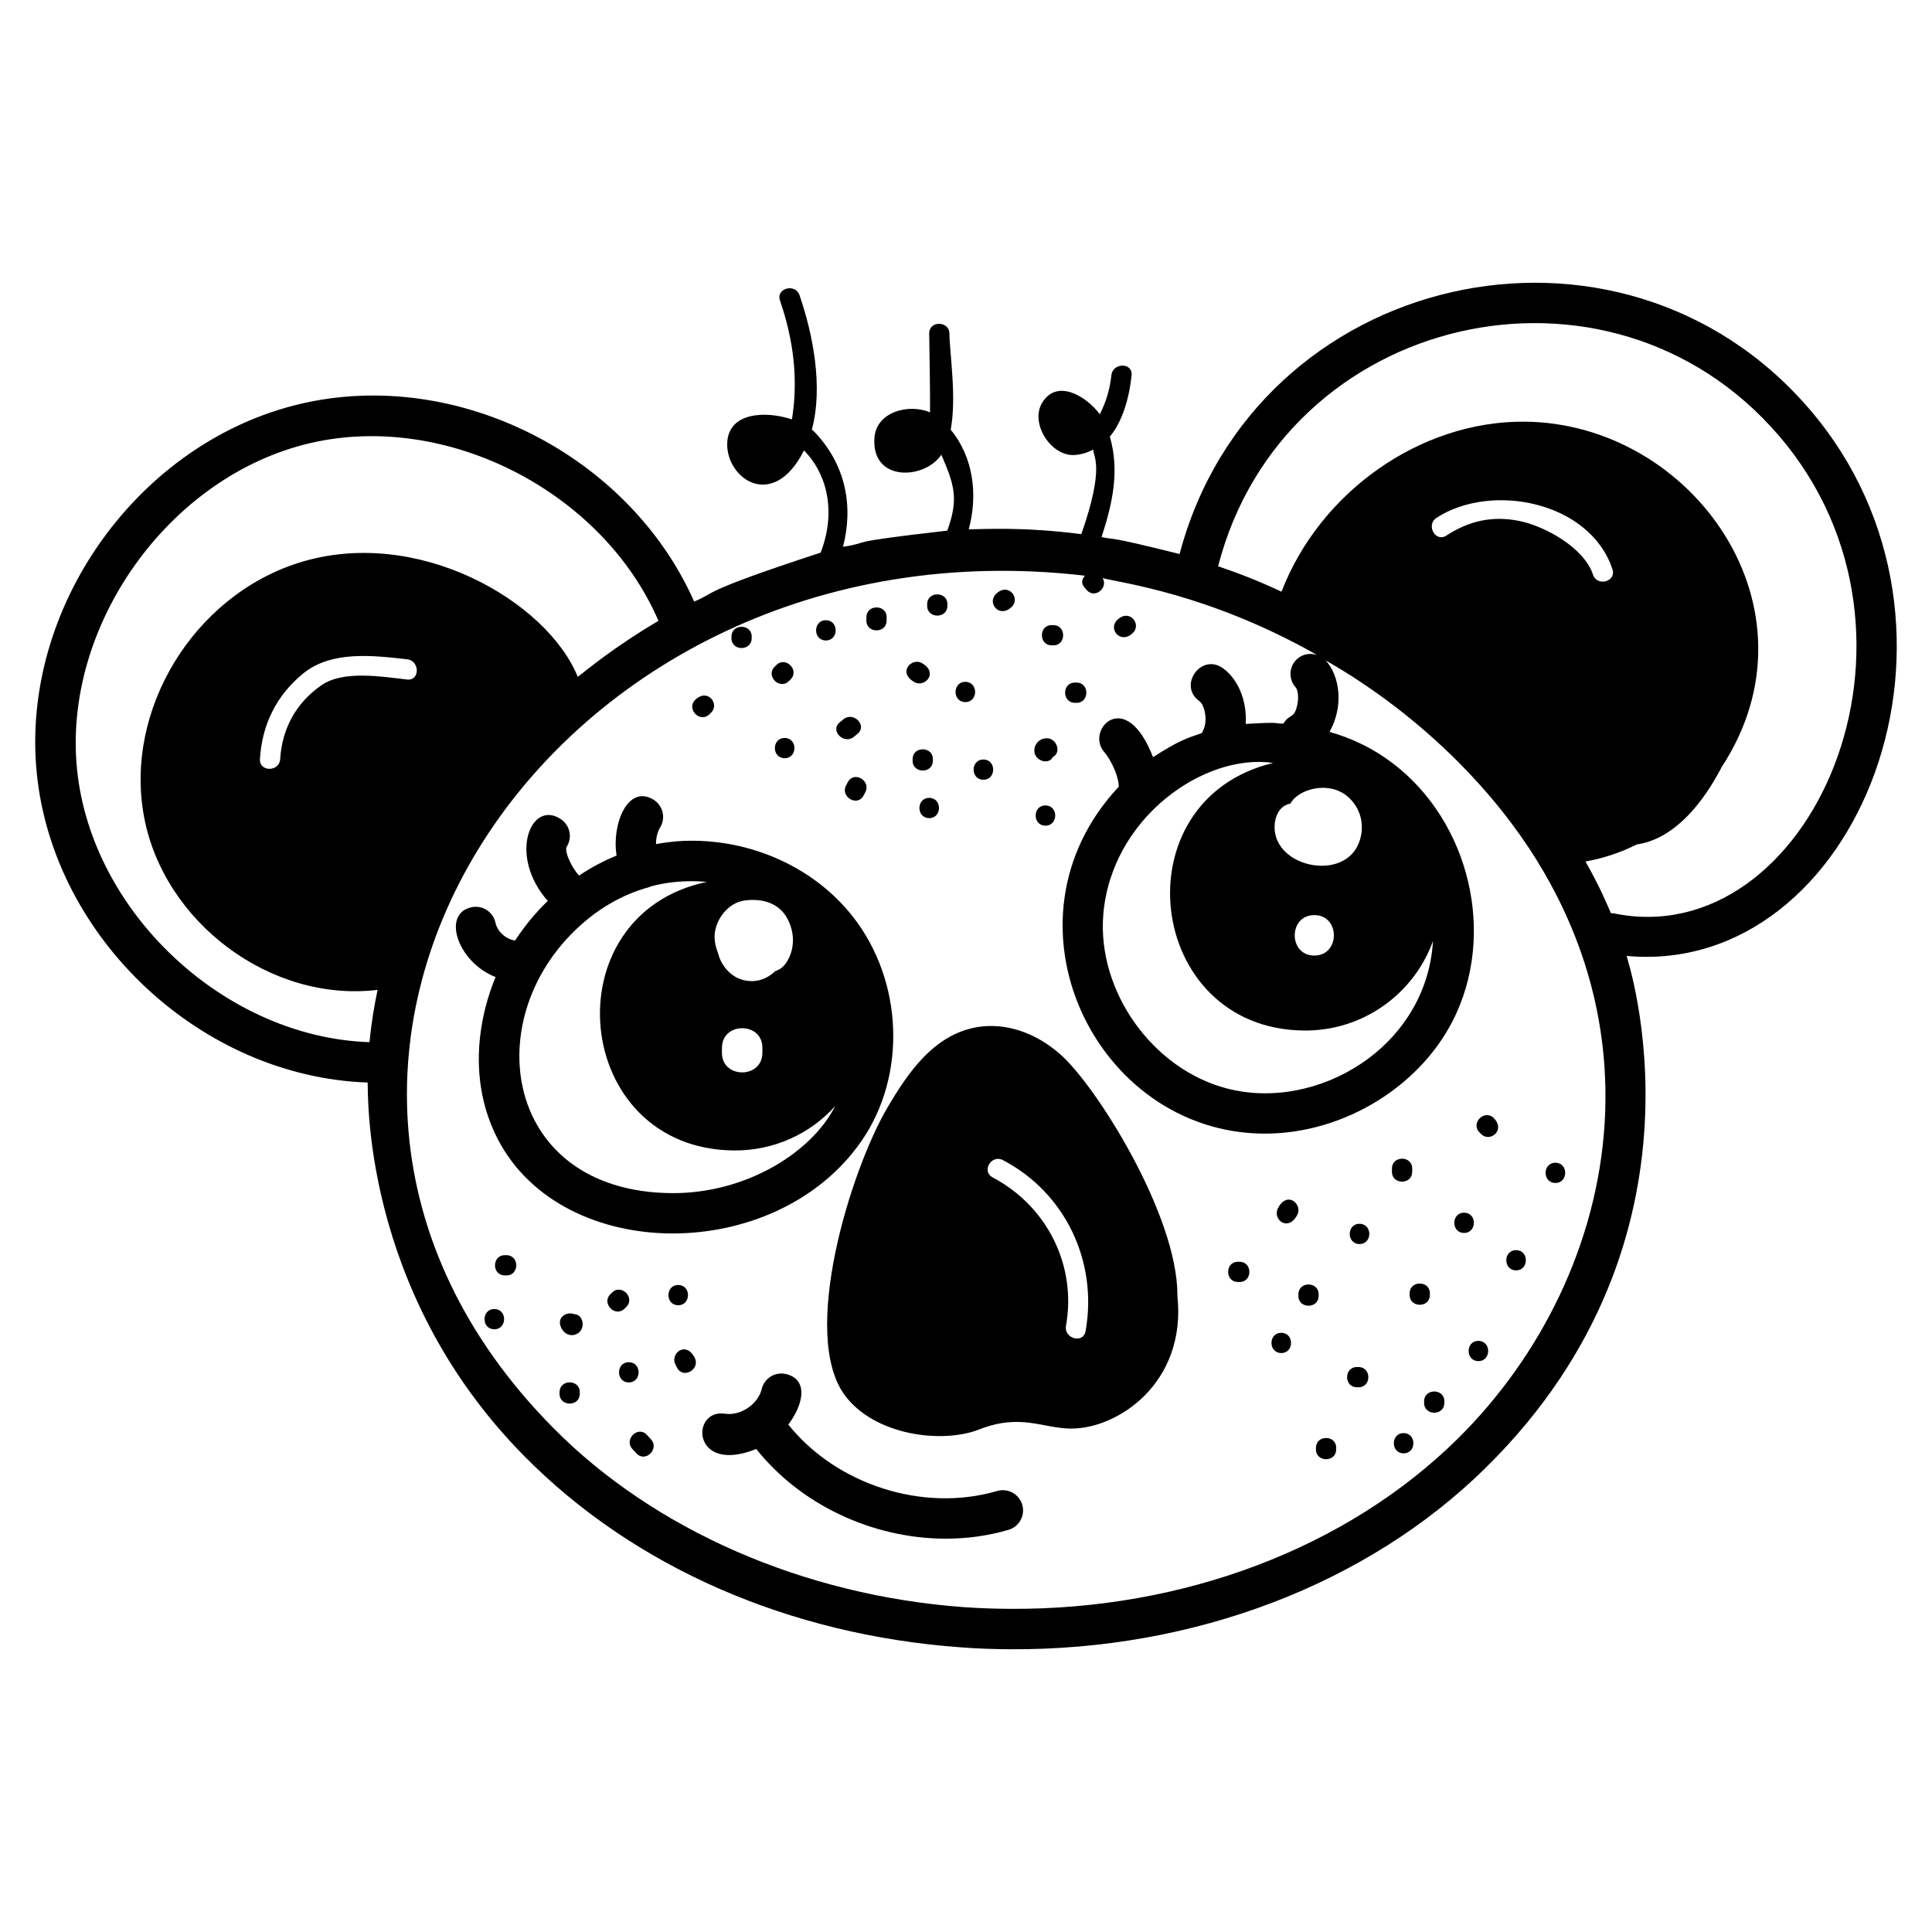 <?xml version="1.0" encoding="UTF-8"?>
<!-- Uploaded to: ICON Repo, www.iconrepo.com, Generator: ICON Repo Mixer Tools -->
<svg fill="#000000" width="800px" height="800px" version="1.1" viewBox="144 144 512 512" xmlns="http://www.w3.org/2000/svg">
 <g>
  <path d="m241.42 430.88c0.273 1.32-2.238 54.836 41.629 99.113 28.961 29.297 70.008 47.258 115.49 50.559 4.285 0.348 8.68 0.484 13.02 0.516 48.824 0.324 94.824-17.215 126.17-48.094 62.527-61.52 37.34-135.1 37.344-135.64 61.234 5.59 98.07-86.977 48.539-144.81-50.383-58.82-147.12-36.844-167.01 38.297-19.922-4.984-16.703-3.648-20.68-4.492 2.938-8.953 4.812-17.613 2.199-26.621 3.555-4.285 5.164-10.664 5.769-16.23 0.375-3.434-4.988-3.438-5.359-0.035-0.414 3.816-1.43 7.07-3.062 10.34-3.621-4.848-11.434-9.52-15.312-2.996-3.25 5.465 2.414 14.23 8.645 13.797 1.883-0.129 3.469-0.695 4.934-1.43-0.09 1.887 3.184 4.254-3.172 22.398-15.812-2.016-25.805-1.285-29.848-1.27 2.488-9.121 1.258-19.117-4.766-26.402 1.594-8.598-0.266-20.066-0.34-25.461-0.047-3.453-5.406-3.496-5.359-0.035 0.094 6.965 0.238 13.934 0.223 20.898-5.609-2.387-14.195-0.191-14.734 6.68-0.926 11.801 13.195 11.238 17.727 4.555 3.441 7.945 4.644 11.645 1.582 20.102-29.285 3.367-18.914 2.883-27.645 4.297 2.801-10.742 0.754-21.777-7.57-30.465-0.195-0.203-0.445-0.398-0.684-0.594 3.074-11.438 0.227-25.438-3.262-35.613-1.113-3.246-6.301-1.887-5.18 1.391 3.57 10.418 4.887 20.781 3.168 31.504-7.117-2.348-17.039-1.898-17.16 6.504-0.133 9.27 12.199 17.922 20.348 1.727 5.723 5.711 8.809 15.703 4.418 27.082-33.148 10.852-27.398 10.523-33.531 12.957-17.152-38.754-62.773-62.094-104.26-52.395-43.09 10.074-74.457 54.098-69.922 98.125 4.512 43.75 43.738 80.227 87.652 81.742zm10.465-106.8c-6.586-0.738-16.922-2.523-22.68 1.512-6.731 4.617-10.473 11.508-10.957 19.598-0.238 3.43-5.598 3.394-5.359-0.035 0.543-9.055 4.293-16.746 11.297-22.543 7.547-6.273 18.629-4.914 27.734-3.891 3.371 0.398 3.391 5.758-0.035 5.359zm363.58-64.578c45.691 53.352 8 137.3-43.824 126.54-0.238-0.051-0.465 0.012-0.703-0.004-0.953-2.09-2.688-6.555-6.742-13.672-0.012-0.02-0.023-0.035-0.035-0.055 4.699-0.848 9.238-2.332 13.484-4.465 0.539-0.391 11.77-0.062 22.41-20.164 0.051-0.094 0.086-0.195 0.133-0.289 27.605-41.984-7.57-91.324-52.211-91.648-27.543-0.184-54.117 18.539-64.367 45.059-5.488-2.602-11.141-4.832-16.797-6.742 17.289-67.141 103.69-87.059 148.65-34.559zm-134.06 86.688c-40.984 9.816-33.941 70.633 8.266 70.91 15.648 0.105 29.062-9.777 34.086-23.73-1.676 28.219-30.746 45.32-54.609 39.086-19.691-5.117-34.398-25.742-32.766-46.043 2.078-25.738 26.895-42.93 45.023-40.223zm0.43 15.922c0.285-2.301 1.477-4.547 3.945-5.117 0.105 0 0.16-0.051 0.215-0.051 1.781-3.5 9.438-6.144 14.699-2.207 4.16 3.188 5.356 8.719 3.074 13.422-4.727 9.609-23.188 5.199-21.934-6.047zm10.434 35.121c-6.914-0.047-6.844-10.766 0.07-10.719 6.914 0.047 6.84 10.766-0.07 10.719zm73.887-100.97c-2.363-7.09-12.672-12.84-19.629-14.227-7.012-1.387-13.184-0.035-19.215 3.891-2.852 1.91-5.504-2.769-2.648-4.68 14.59-9.496 40.711-4.34 46.648 13.602 1.102 3.332-4.109 4.691-5.156 1.414zm-134.65 0.289c-1.797 2.199 0.312 3.375 0.551 3.91 2.269 2.301 5.68-0.824 4.148-3.254 4.715 1.242 28.078 4.094 56.645 20.27l0.055 0.055c0.02 0.008 0.039 0.027 0.059 0.035-1.77-0.562-3.762-0.27-5.227 1.074-2.184 2-2.328 5.391-0.332 7.574 0.371 0.402 0.879 2.098 0.43 4.367-0.82 4.121-1.914 2.297-3.723 5.18-3.012-0.004 0.152-0.504-9.977 0.086 0.359-6.961-2.535-12.289-6.078-14.785-5.797-4.09-11.965 4.691-6.168 8.77 1.254 0.887 2.566 5.445 0.543 8.465-4.195 1.426-6.125 2.047-12.871 6.352-7.223-18.723-17.844-7.277-13.047-1.512 2.598 3.125 4.074 7.488 3.953 9.371 0 0.055-0.055 0.055-0.055 0.055-33.254 35.562-6.18 91.559 38.461 91.855 21.438 0.141 42.48-12.957 51.074-31.871 10.66-23.406 2.391-53.152-18.844-67.715-4.43-3.031-9.398-5.367-14.695-6.852-0.023-0.008-0.047-0.008-0.07-0.016 3.812-6.781 2.758-14.793-1.004-18.945 12.695 7.266 24.469 16.285 34.949 26.742 59.66 59.637 44.297 135.89-0.07 179.61-29.348 28.91-72.605 45.289-118.59 44.984-4.125-0.027-8.254-0.16-12.324-0.457-42.27-3.121-81.871-20.375-108.65-47.461-96.008-96.945-0.543-242.36 140.86-225.88zm-205.37-35.105c36.281-8.492 77.672 12.957 92.363 47.09-12.02 7.078-18.781 12.879-21.387 14.832-8.117-20.012-42.508-40.098-73.836-30.258-27.977 8.793-46.414 39.016-41.098 67.375 5.231 27.938 33.531 49.238 61.879 45.844-0.82 4.019-1.57 8.02-2.133 13.855-38.16-1.254-73.574-34.141-77.492-72.137-3.941-38.195 24.32-77.855 61.703-86.602z"/>
  <path d="m403.01 416.19c-11.535 1.961-18.355 12.043-23.832 21.336-9.812 16.715-23.211 60.172-11.281 76.25 7.793 10.535 25.613 12.961 35.637 9.027 11.055-4.301 16.723-0.266 24.281-0.215 12.414 0.082 30.652-12.117 28.211-35.133v-0.27c0.004-21.156-21.48-55.414-31.09-63.828-6.551-5.723-14.414-8.402-21.926-7.168zm28.676 80.59c-0.613 3.426-5.801 1.945-5.191-1.43 2.894-16.059-5.094-31.766-19.41-39.309-3.098-1.629-0.332-6.219 2.711-4.59 16.613 8.688 25.176 27.02 21.891 45.328z"/>
  <path d="m408.25 539.13c-19.602 5.746-42.586-1.652-55.34-17.609 3.965-5.199 5.449-11.926-0.578-13.375-2.891-0.703-5.773 1.078-6.465 3.957-0.973 4.031-5.578 7.141-9.695 6.555-9.211-1.461-8.984 16.277 8.246 9.336 11.777 14.848 30.828 23.641 49.805 23.77 5.766 0.039 11.516-0.719 17.047-2.34 2.84-0.832 4.465-3.809 3.633-6.652-0.832-2.848-3.809-4.473-6.652-3.641z"/>
  <path d="m289.16 382.75c-3.273 3.18-6.176 6.68-8.656 10.496-2.398-0.324-4.684-2.328-5.188-4.688-0.617-2.894-3.453-4.758-6.356-4.129-8 1.695-3.648 14.605 6.367 18.496-0.07 0.535-10.309 21.762 0.559 42.914 17.234 33.285 73.758 33.309 96.418 0.535 12.07-17.445 11.055-42.484-2.336-59.512-9.777-12.445-25.594-19.945-42.262-20.059-3.32-0.023-6.641 0.277-9.855 0.898-0.027-1.566 0.324-3.144 1.117-4.465 1.523-2.539 0.695-5.832-1.844-7.352-6.801-4.07-11.066 6.644-9.723 14.848-0.012 0.004-0.023 0.008-0.035 0.012-3.438 1.422-6.769 3.168-9.891 5.289-1.844-1.879-3.809-6.027-3.375-7.504 1.652-2.457 1-5.789-1.457-7.438-7.922-5.34-14.125 9.602-3.484 21.656zm51.273 20.805c-2.941-0.93-5.387-3.789-6.117-6.902-0.633-1.559-0.996-3.168-0.934-4.832 0.242-4.18 3.539-8.551 7.887-9.168 4.344-0.613 8.949 0.434 11.277 4.578 2.117 3.766 2.195 8.32-0.188 11.898-0.812 1.227-1.781 1.863-2.91 2.231-2.262 2.184-5.434 3.344-9.016 2.195zm5.613 18.152-0.008 1.34c-0.047 6.914-10.766 6.844-10.719-0.07l0.008-1.34c0.047-6.914 10.766-6.844 10.719 0.07zm-31.047-42.324c0.473-0.078 0.934-0.223 1.383-0.434 0.102-0.004 0.207-0.051 0.309-0.102 3.543-0.941 7.191-1.344 10.941-1.32 1.234 0.008 2.465 0.07 3.695 0.184-41.629 8.699-35.84 70.887 7.246 71.172 10.613 0.07 20.234-4.477 26.77-11.773-6.305 12.406-23.734 23.211-43.301 23.082-45.93-0.305-52.168-49.312-21.434-73.305 0.234-0.141 0.457-0.324 0.656-0.512 0.047-0.035 0.094-0.062 0.137-0.102 4.137-3.059 8.738-5.426 13.598-6.891z"/>
  <path d="m296.2 492.27c-1.836-0.754-4.441 0.613-3.691 3.055 0.539 1.758 2.223 3.012 4.094 2.289 2.836-1.098 2.07-5.301-0.402-5.344z"/>
  <path d="m309.97 490.36c2.461-2.43-1.301-6.246-3.766-3.816l-0.449 0.441c-2.461 2.43 1.301 6.246 3.766 3.816z"/>
  <path d="m310.66 505c-3.457-0.023-3.492 5.336-0.035 5.359 3.457 0.023 3.492-5.34 0.035-5.359z"/>
  <path d="m292.29 512.91-0.004 0.445c-0.023 3.457 5.336 3.492 5.359 0.035l0.004-0.445c0.023-3.453-5.336-3.488-5.359-0.035z"/>
  <path d="m275.02 490.91c-3.457-0.023-3.492 5.336-0.035 5.359 3.457 0.023 3.492-5.336 0.035-5.359z"/>
  <path d="m278.24 476.64-0.445-0.004c-3.457-0.023-3.492 5.336-0.035 5.359l0.445 0.004c3.453 0.023 3.488-5.336 0.035-5.359z"/>
  <path d="m323.75 484.54c-3.457-0.023-3.492 5.336-0.035 5.359 3.457 0.023 3.492-5.336 0.035-5.359z"/>
  <path d="m322.99 505.59c0.152 0.297 0.305 0.59 0.457 0.887 1.59 3.07 6.234 0.391 4.644-2.676-2.367-4.582-6.57-1.051-5.102 1.789z"/>
  <path d="m315.42 524.25c-2.359-2.535-6.168 1.238-3.816 3.766 0.359 0.387 0.723 0.777 1.082 1.164 2.359 2.535 6.168-1.238 3.816-3.766-0.359-0.391-0.723-0.777-1.082-1.164z"/>
  <path d="m488.09 487.42c-0.023 3.457 5.336 3.492 5.359 0.035l0.004-0.445c0.023-3.457-5.336-3.492-5.359-0.035z"/>
  <path d="m487.8 465.95c1.453-2.719-2.594-6.504-5.082-1.855-1.625 3.047 2.598 6.508 5.082 1.855z"/>
  <path d="m518.24 454.57 0.008-0.895c0.023-3.457-5.336-3.492-5.359-0.035l-0.008 0.895c-0.023 3.457 5.336 3.492 5.359 0.035z"/>
  <path d="m517.57 487.17c-0.023 3.457 5.336 3.492 5.359 0.035l0.004-0.445c0.023-3.457-5.336-3.492-5.359-0.035z"/>
  <path d="m472.04 483.74 0.445 0.004c3.457 0.023 3.492-5.336 0.035-5.359l-0.445-0.004c-3.453-0.023-3.488 5.336-0.035 5.359z"/>
  <path d="m503.57 511.64 0.445 0.004c3.457 0.023 3.492-5.336 0.035-5.359l-0.445-0.004c-3.457-0.023-3.492 5.336-0.035 5.359z"/>
  <path d="m531.98 470.74c3.457 0.023 3.492-5.336 0.035-5.359-3.453-0.023-3.492 5.336-0.035 5.359z"/>
  <path d="m536.51 444.53c2.301 2.328 6.566-0.969 3.371-4.215-2.43-2.461-6.246 1.301-3.816 3.766z"/>
  <path d="m545.76 480.66c3.457 0.023 3.492-5.336 0.035-5.359s-3.492 5.336-0.035 5.359z"/>
  <path d="m535.81 499.35c-3.457-0.023-3.492 5.336-0.035 5.359 3.453 0.023 3.488-5.336 0.035-5.359z"/>
  <path d="m521.41 515.33-0.004 0.445c-0.023 3.457 5.336 3.492 5.359 0.035l0.004-0.445c0.023-3.453-5.336-3.488-5.359-0.035z"/>
  <path d="m556.18 457.5c3.457 0.023 3.492-5.336 0.035-5.359-3.453-0.023-3.492 5.336-0.035 5.359z"/>
  <path d="m483.53 502.57c3.457 0.023 3.492-5.336 0.035-5.359-3.457-0.023-3.492 5.336-0.035 5.359z"/>
  <path d="m492.74 528.1c-0.023 3.457 5.336 3.492 5.359 0.035l0.004-0.445c0.023-3.457-5.336-3.492-5.359-0.035z"/>
  <path d="m515.99 523.79c-3.457-0.023-3.492 5.336-0.035 5.359 3.457 0.023 3.492-5.34 0.035-5.359z"/>
  <path d="m504.27 473.68c3.457 0.023 3.492-5.336 0.035-5.359-3.457-0.02-3.492 5.34-0.035 5.359z"/>
  <path d="m353.06 324.5 0.449-0.441c2.461-2.43-1.301-6.246-3.766-3.816l-0.449 0.445c-2.461 2.426 1.305 6.242 3.766 3.812z"/>
  <path d="m378.96 308.48 0.008-0.895c0.023-3.457-5.336-3.492-5.359-0.035l-0.008 0.895c-0.02 3.457 5.336 3.492 5.359 0.035z"/>
  <path d="m370.3 339.25c0.324-0.266 0.648-0.535 0.969-0.801 2.668-2.203-1.121-6-3.766-3.816-0.324 0.266-0.645 0.535-0.969 0.801-2.668 2.207 1.121 6.004 3.766 3.816z"/>
  <path d="m399.81 330.06c3.457 0.023 3.492-5.336 0.035-5.359-3.457-0.023-3.492 5.336-0.035 5.359z"/>
  <path d="m395.07 304.57 0.004-0.445c0.023-3.457-5.336-3.492-5.359-0.035l-0.004 0.445c-0.023 3.457 5.34 3.492 5.359 0.035z"/>
  <path d="m385.86 345.15-0.004 0.445c-0.023 3.457 5.336 3.492 5.359 0.035l0.004-0.445c0.023-3.457-5.336-3.492-5.359-0.035z"/>
  <path d="m422.69 315.02 0.445 0.004c3.457 0.023 3.492-5.336 0.035-5.359l-0.445-0.004c-3.457-0.023-3.492 5.336-0.035 5.359z"/>
  <path d="m386.38 324.79c2.707 1.496 6.477-2.551 1.863-5.094-2.699-1.488-6.481 2.543-1.863 5.094z"/>
  <path d="m423.03 344.59c2.387-1.117 0.984-5.367-2.113-4.914-1.434 0.211-2.547 1.309-2.777 2.738-0.488 3.094 3.75 4.551 4.891 2.176z"/>
  <path d="m412.15 304.79c2.336-2.305-0.984-6.566-4.215-3.371-2.461 2.43 0.98 6.566 4.215 3.371z"/>
  <path d="m444.26 311.7c2.336-2.305-0.984-6.566-4.215-3.371-2.465 2.43 0.98 6.566 4.215 3.371z"/>
  <path d="m428.84 330.25 0.445 0.004c3.457 0.023 3.492-5.336 0.035-5.359l-0.445-0.004c-3.457-0.023-3.492 5.336-0.035 5.359z"/>
  <path d="m351.96 339.57c-3.457-0.023-3.492 5.336-0.035 5.359 3.457 0.023 3.492-5.336 0.035-5.359z"/>
  <path d="m332.01 333.29c0.148-0.148 0.301-0.297 0.449-0.445 2.34-2.309-0.977-6.562-4.215-3.371-2.461 2.434 1.305 6.246 3.766 3.816z"/>
  <path d="m343.2 313.16 0.004-0.445c0.023-3.457-5.336-3.492-5.359-0.035l-0.004 0.445c-0.023 3.457 5.336 3.492 5.359 0.035z"/>
  <path d="m362.85 313.73c3.457 0.023 3.492-5.336 0.035-5.359-3.453-0.023-3.492 5.336-0.035 5.359z"/>
  <path d="m404.59 350.64c3.457 0.023 3.492-5.336 0.035-5.359-3.453-0.023-3.488 5.336-0.035 5.359z"/>
  <path d="m368.7 351.24c-0.156 0.293-0.316 0.586-0.473 0.879-1.629 3.043 2.977 5.781 4.609 2.734 0.156-0.293 0.312-0.586 0.473-0.879 1.629-3.039-2.977-5.781-4.609-2.734z"/>
  <path d="m390.23 360.81c3.457 0.023 3.492-5.336 0.035-5.359-3.453-0.023-3.492 5.336-0.035 5.359z"/>
  <path d="m421.07 357.45c-3.457-0.023-3.492 5.336-0.035 5.359 3.453 0.023 3.488-5.336 0.035-5.359z"/>
 </g>
</svg>